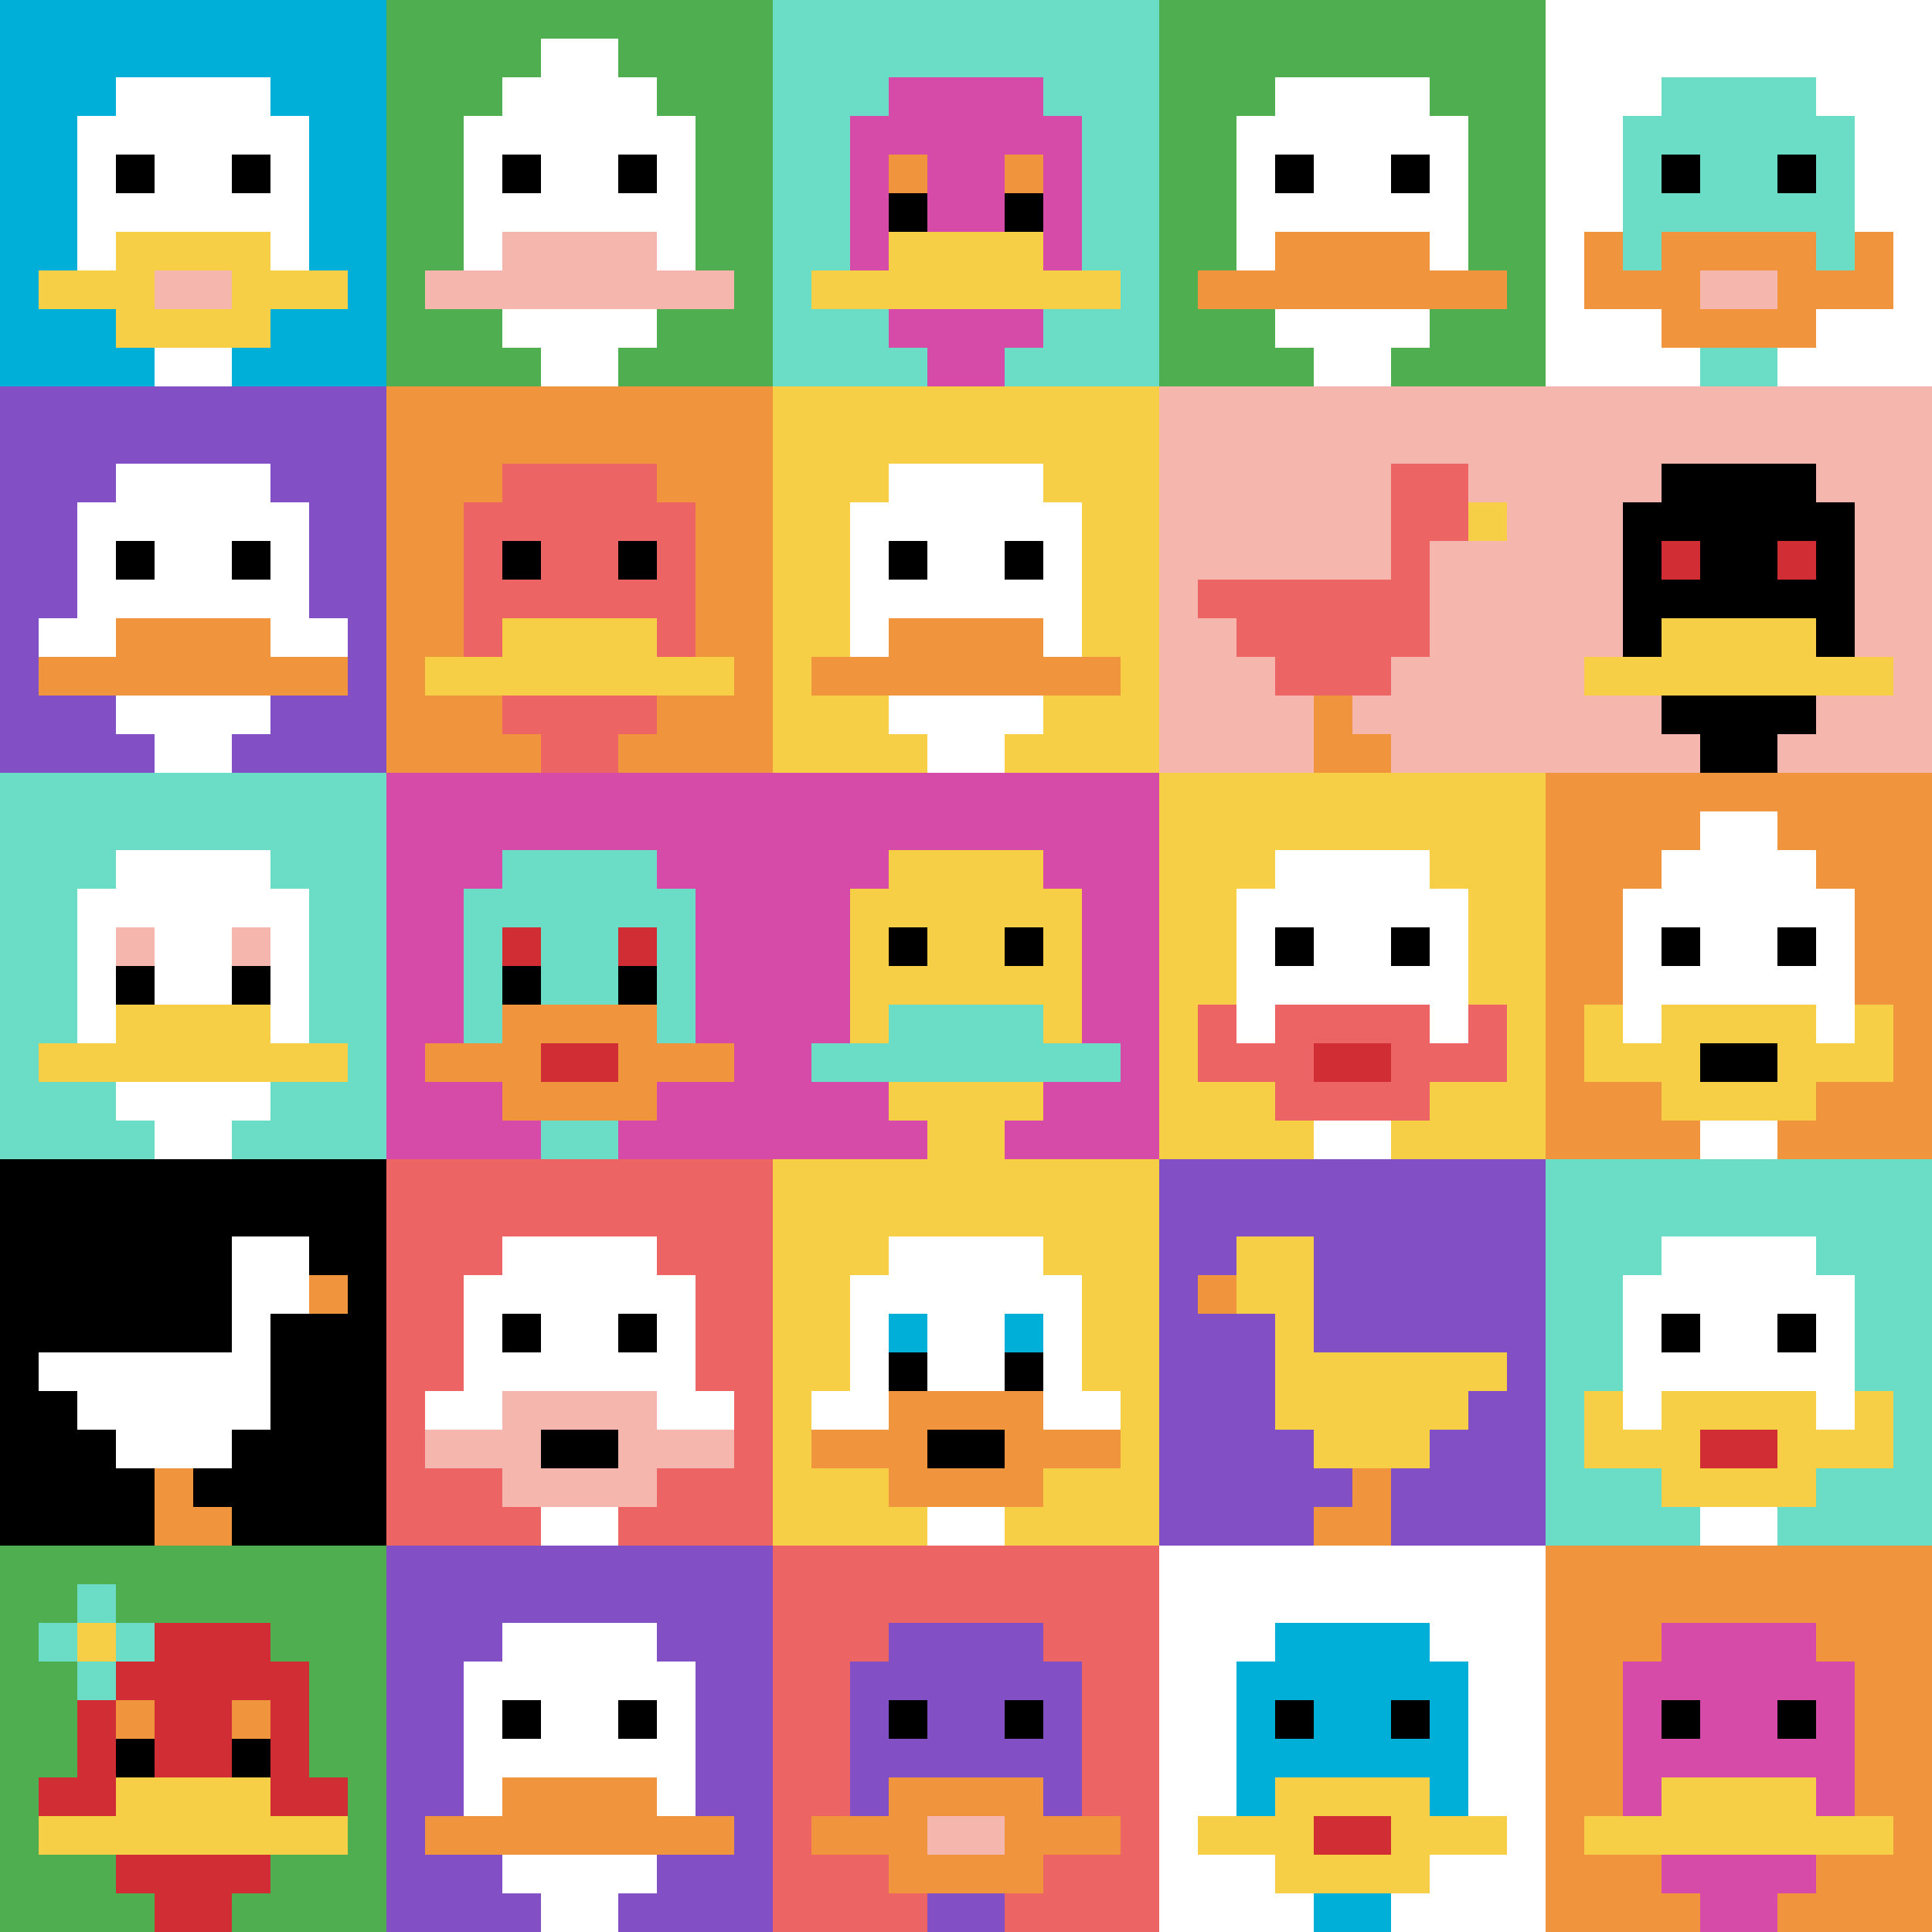 <svg xmlns="http://www.w3.org/2000/svg" version="1.1" width="918" height="918"><title>'goose-pfp-609824' by Dmitri Cherniak</title><desc>seed=609824
backgroundColor=#ffffff
padding=0
innerPadding=0
timeout=100
dimension=5
border=false
Save=function(){return n.handleSave()}
frame=386

Rendered at Mon Sep 16 2024 00:49:52 GMT+0800 (中国标准时间)
Generated in 1ms
</desc><defs></defs><rect width="100%" height="100%" fill="#ffffff"></rect><g><g id="0-0"><rect x="0" y="0" height="183.6" width="183.6" fill="#00AFD7"></rect><g><rect id="0-0-3-2-4-7" x="55.08" y="36.72" width="73.44" height="128.52" fill="#ffffff"></rect><rect id="0-0-2-3-6-5" x="36.72" y="55.08" width="110.16" height="91.8" fill="#ffffff"></rect><rect id="0-0-4-8-2-2" x="73.44" y="146.88" width="36.72" height="36.72" fill="#ffffff"></rect><rect id="0-0-1-7-8-1" x="18.36" y="128.52" width="146.88" height="18.36" fill="#F7CF46"></rect><rect id="0-0-3-6-4-3" x="55.08" y="110.16" width="73.44" height="55.08" fill="#F7CF46"></rect><rect id="0-0-4-7-2-1" x="73.44" y="128.52" width="36.72" height="18.36" fill="#F4B6AD"></rect><rect id="0-0-3-4-1-1" x="55.08" y="73.44" width="18.36" height="18.36" fill="#000000"></rect><rect id="0-0-6-4-1-1" x="110.16" y="73.44" width="18.36" height="18.36" fill="#000000"></rect></g><rect x="0" y="0" stroke="white" stroke-width="0" height="183.6" width="183.6" fill="none"></rect></g><g id="1-0"><rect x="183.6" y="0" height="183.6" width="183.6" fill="#4FAE4F"></rect><g><rect id="183.6-0-3-2-4-7" x="238.68" y="36.72" width="73.44" height="128.52" fill="#ffffff"></rect><rect id="183.6-0-2-3-6-5" x="220.32" y="55.08" width="110.16" height="91.8" fill="#ffffff"></rect><rect id="183.6-0-4-8-2-2" x="257.04" y="146.88" width="36.72" height="36.72" fill="#ffffff"></rect><rect id="183.6-0-1-7-8-1" x="201.96" y="128.52" width="146.88" height="18.36" fill="#F4B6AD"></rect><rect id="183.6-0-3-6-4-2" x="238.68" y="110.16" width="73.44" height="36.72" fill="#F4B6AD"></rect><rect id="183.6-0-3-4-1-1" x="238.68" y="73.44" width="18.36" height="18.36" fill="#000000"></rect><rect id="183.6-0-6-4-1-1" x="293.76" y="73.44" width="18.36" height="18.36" fill="#000000"></rect><rect id="183.6-0-4-1-2-2" x="257.04" y="18.36" width="36.72" height="36.72" fill="#ffffff"></rect></g><rect x="183.6" y="0" stroke="white" stroke-width="0" height="183.6" width="183.6" fill="none"></rect></g><g id="2-0"><rect x="367.2" y="0" height="183.6" width="183.6" fill="#6BDCC5"></rect><g><rect id="367.2-0-3-2-4-7" x="422.28" y="36.72" width="73.44" height="128.52" fill="#D74BA8"></rect><rect id="367.2-0-2-3-6-5" x="403.92" y="55.08" width="110.16" height="91.8" fill="#D74BA8"></rect><rect id="367.2-0-4-8-2-2" x="440.64" y="146.88" width="36.72" height="36.72" fill="#D74BA8"></rect><rect id="367.2-0-1-7-8-1" x="385.56" y="128.52" width="146.88" height="18.36" fill="#F7CF46"></rect><rect id="367.2-0-3-6-4-2" x="422.28" y="110.16" width="73.44" height="36.72" fill="#F7CF46"></rect><rect id="367.2-0-3-4-1-1" x="422.28" y="73.44" width="18.36" height="18.36" fill="#F0943E"></rect><rect id="367.2-0-6-4-1-1" x="477.36" y="73.44" width="18.36" height="18.36" fill="#F0943E"></rect><rect id="367.2-0-3-5-1-1" x="422.28" y="91.8" width="18.36" height="18.36" fill="#000000"></rect><rect id="367.2-0-6-5-1-1" x="477.36" y="91.8" width="18.36" height="18.36" fill="#000000"></rect></g><rect x="367.2" y="0" stroke="white" stroke-width="0" height="183.6" width="183.6" fill="none"></rect></g><g id="3-0"><rect x="550.8" y="0" height="183.6" width="183.6" fill="#4FAE4F"></rect><g><rect id="550.8-0-3-2-4-7" x="605.88" y="36.72" width="73.44" height="128.52" fill="#ffffff"></rect><rect id="550.8-0-2-3-6-5" x="587.52" y="55.08" width="110.16" height="91.8" fill="#ffffff"></rect><rect id="550.8-0-4-8-2-2" x="624.24" y="146.88" width="36.72" height="36.72" fill="#ffffff"></rect><rect id="550.8-0-1-7-8-1" x="569.16" y="128.52" width="146.88" height="18.36" fill="#F0943E"></rect><rect id="550.8-0-3-6-4-2" x="605.88" y="110.16" width="73.44" height="36.72" fill="#F0943E"></rect><rect id="550.8-0-3-4-1-1" x="605.88" y="73.44" width="18.36" height="18.36" fill="#000000"></rect><rect id="550.8-0-6-4-1-1" x="660.96" y="73.44" width="18.36" height="18.36" fill="#000000"></rect></g><rect x="550.8" y="0" stroke="white" stroke-width="0" height="183.6" width="183.6" fill="none"></rect></g><g id="4-0"><rect x="734.4" y="0" height="183.6" width="183.6" fill="#ffffff"></rect><g><rect id="734.4-0-3-2-4-7" x="789.48" y="36.72" width="73.44" height="128.52" fill="#6BDCC5"></rect><rect id="734.4-0-2-3-6-5" x="771.12" y="55.08" width="110.16" height="91.8" fill="#6BDCC5"></rect><rect id="734.4-0-4-8-2-2" x="807.84" y="146.88" width="36.72" height="36.72" fill="#6BDCC5"></rect><rect id="734.4-0-1-6-8-1" x="752.76" y="110.16" width="146.88" height="18.36" fill="#6BDCC5"></rect><rect id="734.4-0-1-7-8-1" x="752.76" y="128.52" width="146.88" height="18.36" fill="#F0943E"></rect><rect id="734.4-0-3-6-4-3" x="789.48" y="110.16" width="73.44" height="55.08" fill="#F0943E"></rect><rect id="734.4-0-4-7-2-1" x="807.84" y="128.52" width="36.72" height="18.36" fill="#F4B6AD"></rect><rect id="734.4-0-1-6-1-2" x="752.76" y="110.16" width="18.36" height="36.72" fill="#F0943E"></rect><rect id="734.4-0-8-6-1-2" x="881.28" y="110.16" width="18.36" height="36.72" fill="#F0943E"></rect><rect id="734.4-0-3-4-1-1" x="789.48" y="73.44" width="18.36" height="18.36" fill="#000000"></rect><rect id="734.4-0-6-4-1-1" x="844.56" y="73.44" width="18.36" height="18.36" fill="#000000"></rect></g><rect x="734.4" y="0" stroke="white" stroke-width="0" height="183.6" width="183.6" fill="none"></rect></g><g id="0-1"><rect x="0" y="183.6" height="183.6" width="183.6" fill="#834FC4"></rect><g><rect id="0-183.6-3-2-4-7" x="55.08" y="220.32" width="73.44" height="128.52" fill="#ffffff"></rect><rect id="0-183.6-2-3-6-5" x="36.72" y="238.68" width="110.16" height="91.8" fill="#ffffff"></rect><rect id="0-183.6-4-8-2-2" x="73.44" y="330.48" width="36.72" height="36.72" fill="#ffffff"></rect><rect id="0-183.6-1-6-8-1" x="18.36" y="293.76" width="146.88" height="18.36" fill="#ffffff"></rect><rect id="0-183.6-1-7-8-1" x="18.36" y="312.12" width="146.88" height="18.36" fill="#F0943E"></rect><rect id="0-183.6-3-6-4-2" x="55.08" y="293.76" width="73.44" height="36.72" fill="#F0943E"></rect><rect id="0-183.6-3-4-1-1" x="55.08" y="257.04" width="18.36" height="18.36" fill="#000000"></rect><rect id="0-183.6-6-4-1-1" x="110.16" y="257.04" width="18.36" height="18.36" fill="#000000"></rect></g><rect x="0" y="183.6" stroke="white" stroke-width="0" height="183.6" width="183.6" fill="none"></rect></g><g id="1-1"><rect x="183.6" y="183.6" height="183.6" width="183.6" fill="#F0943E"></rect><g><rect id="183.6-183.6-3-2-4-7" x="238.68" y="220.32" width="73.44" height="128.52" fill="#EC6463"></rect><rect id="183.6-183.6-2-3-6-5" x="220.32" y="238.68" width="110.16" height="91.8" fill="#EC6463"></rect><rect id="183.6-183.6-4-8-2-2" x="257.04" y="330.48" width="36.72" height="36.72" fill="#EC6463"></rect><rect id="183.6-183.6-1-7-8-1" x="201.96" y="312.12" width="146.88" height="18.36" fill="#F7CF46"></rect><rect id="183.6-183.6-3-6-4-2" x="238.68" y="293.76" width="73.44" height="36.72" fill="#F7CF46"></rect><rect id="183.6-183.6-3-4-1-1" x="238.68" y="257.04" width="18.36" height="18.36" fill="#000000"></rect><rect id="183.6-183.6-6-4-1-1" x="293.76" y="257.04" width="18.36" height="18.36" fill="#000000"></rect></g><rect x="183.6" y="183.6" stroke="white" stroke-width="0" height="183.6" width="183.6" fill="none"></rect></g><g id="2-1"><rect x="367.2" y="183.6" height="183.6" width="183.6" fill="#F7CF46"></rect><g><rect id="367.2-183.6-3-2-4-7" x="422.28" y="220.32" width="73.44" height="128.52" fill="#ffffff"></rect><rect id="367.2-183.6-2-3-6-5" x="403.92" y="238.68" width="110.16" height="91.8" fill="#ffffff"></rect><rect id="367.2-183.6-4-8-2-2" x="440.64" y="330.48" width="36.72" height="36.72" fill="#ffffff"></rect><rect id="367.2-183.6-1-7-8-1" x="385.56" y="312.12" width="146.88" height="18.36" fill="#F0943E"></rect><rect id="367.2-183.6-3-6-4-2" x="422.28" y="293.76" width="73.44" height="36.72" fill="#F0943E"></rect><rect id="367.2-183.6-3-4-1-1" x="422.28" y="257.04" width="18.36" height="18.36" fill="#000000"></rect><rect id="367.2-183.6-6-4-1-1" x="477.36" y="257.04" width="18.36" height="18.36" fill="#000000"></rect></g><rect x="367.2" y="183.6" stroke="white" stroke-width="0" height="183.6" width="183.6" fill="none"></rect></g><g id="3-1"><rect x="550.8" y="183.6" height="183.6" width="183.6" fill="#F4B6AD"></rect><g><rect id="550.8-183.6-6-2-2-2" x="660.96" y="220.32" width="36.72" height="36.72" fill="#EC6463"></rect><rect id="550.8-183.6-6-2-1-4" x="660.96" y="220.32" width="18.36" height="73.44" fill="#EC6463"></rect><rect id="550.8-183.6-1-5-5-1" x="569.16" y="275.4" width="91.8" height="18.36" fill="#EC6463"></rect><rect id="550.8-183.6-2-5-5-2" x="587.52" y="275.4" width="91.8" height="36.72" fill="#EC6463"></rect><rect id="550.8-183.6-3-5-3-3" x="605.88" y="275.4" width="55.08" height="55.08" fill="#EC6463"></rect><rect id="550.8-183.6-8-3-1-1" x="697.68" y="238.68" width="18.36" height="18.36" fill="#F7CF46"></rect><rect id="550.8-183.6-4-8-1-2" x="624.24" y="330.48" width="18.36" height="36.72" fill="#F0943E"></rect><rect id="550.8-183.6-4-9-2-1" x="624.24" y="348.84" width="36.72" height="18.36" fill="#F0943E"></rect></g><rect x="550.8" y="183.6" stroke="white" stroke-width="0" height="183.6" width="183.6" fill="none"></rect></g><g id="4-1"><rect x="734.4" y="183.6" height="183.6" width="183.6" fill="#F4B6AD"></rect><g><rect id="734.4-183.6-3-2-4-7" x="789.48" y="220.32" width="73.44" height="128.52" fill="#000000"></rect><rect id="734.4-183.6-2-3-6-5" x="771.12" y="238.68" width="110.16" height="91.8" fill="#000000"></rect><rect id="734.4-183.6-4-8-2-2" x="807.84" y="330.48" width="36.72" height="36.72" fill="#000000"></rect><rect id="734.4-183.6-1-7-8-1" x="752.76" y="312.12" width="146.88" height="18.36" fill="#F7CF46"></rect><rect id="734.4-183.6-3-6-4-2" x="789.48" y="293.76" width="73.44" height="36.72" fill="#F7CF46"></rect><rect id="734.4-183.6-3-4-1-1" x="789.48" y="257.04" width="18.36" height="18.36" fill="#D12D35"></rect><rect id="734.4-183.6-6-4-1-1" x="844.56" y="257.04" width="18.36" height="18.36" fill="#D12D35"></rect></g><rect x="734.4" y="183.6" stroke="white" stroke-width="0" height="183.6" width="183.6" fill="none"></rect></g><g id="0-2"><rect x="0" y="367.2" height="183.6" width="183.6" fill="#6BDCC5"></rect><g><rect id="0-367.2-3-2-4-7" x="55.08" y="403.92" width="73.44" height="128.52" fill="#ffffff"></rect><rect id="0-367.2-2-3-6-5" x="36.72" y="422.28" width="110.16" height="91.8" fill="#ffffff"></rect><rect id="0-367.2-4-8-2-2" x="73.44" y="514.08" width="36.72" height="36.72" fill="#ffffff"></rect><rect id="0-367.2-1-7-8-1" x="18.36" y="495.72" width="146.88" height="18.36" fill="#F7CF46"></rect><rect id="0-367.2-3-6-4-2" x="55.08" y="477.36" width="73.44" height="36.72" fill="#F7CF46"></rect><rect id="0-367.2-3-4-1-1" x="55.08" y="440.64" width="18.36" height="18.36" fill="#F4B6AD"></rect><rect id="0-367.2-6-4-1-1" x="110.16" y="440.64" width="18.36" height="18.36" fill="#F4B6AD"></rect><rect id="0-367.2-3-5-1-1" x="55.08" y="459" width="18.36" height="18.36" fill="#000000"></rect><rect id="0-367.2-6-5-1-1" x="110.16" y="459" width="18.36" height="18.36" fill="#000000"></rect></g><rect x="0" y="367.2" stroke="white" stroke-width="0" height="183.6" width="183.6" fill="none"></rect></g><g id="1-2"><rect x="183.6" y="367.2" height="183.6" width="183.6" fill="#D74BA8"></rect><g><rect id="183.6-367.2-3-2-4-7" x="238.68" y="403.92" width="73.44" height="128.52" fill="#6BDCC5"></rect><rect id="183.6-367.2-2-3-6-5" x="220.32" y="422.28" width="110.16" height="91.8" fill="#6BDCC5"></rect><rect id="183.6-367.2-4-8-2-2" x="257.04" y="514.08" width="36.72" height="36.72" fill="#6BDCC5"></rect><rect id="183.6-367.2-1-7-8-1" x="201.96" y="495.72" width="146.88" height="18.36" fill="#F0943E"></rect><rect id="183.6-367.2-3-6-4-3" x="238.68" y="477.36" width="73.44" height="55.08" fill="#F0943E"></rect><rect id="183.6-367.2-4-7-2-1" x="257.04" y="495.72" width="36.72" height="18.36" fill="#D12D35"></rect><rect id="183.6-367.2-3-4-1-1" x="238.68" y="440.64" width="18.36" height="18.36" fill="#D12D35"></rect><rect id="183.6-367.2-6-4-1-1" x="293.76" y="440.64" width="18.36" height="18.36" fill="#D12D35"></rect><rect id="183.6-367.2-3-5-1-1" x="238.68" y="459" width="18.36" height="18.36" fill="#000000"></rect><rect id="183.6-367.2-6-5-1-1" x="293.76" y="459" width="18.36" height="18.36" fill="#000000"></rect></g><rect x="183.6" y="367.2" stroke="white" stroke-width="0" height="183.6" width="183.6" fill="none"></rect></g><g id="2-2"><rect x="367.2" y="367.2" height="183.6" width="183.6" fill="#D74BA8"></rect><g><rect id="367.2-367.2-3-2-4-7" x="422.28" y="403.92" width="73.44" height="128.52" fill="#F7CF46"></rect><rect id="367.2-367.2-2-3-6-5" x="403.92" y="422.28" width="110.16" height="91.8" fill="#F7CF46"></rect><rect id="367.2-367.2-4-8-2-2" x="440.64" y="514.08" width="36.72" height="36.72" fill="#F7CF46"></rect><rect id="367.2-367.2-1-7-8-1" x="385.56" y="495.72" width="146.88" height="18.36" fill="#6BDCC5"></rect><rect id="367.2-367.2-3-6-4-2" x="422.28" y="477.36" width="73.44" height="36.72" fill="#6BDCC5"></rect><rect id="367.2-367.2-3-4-1-1" x="422.28" y="440.64" width="18.36" height="18.36" fill="#000000"></rect><rect id="367.2-367.2-6-4-1-1" x="477.36" y="440.64" width="18.36" height="18.36" fill="#000000"></rect></g><rect x="367.2" y="367.2" stroke="white" stroke-width="0" height="183.6" width="183.6" fill="none"></rect></g><g id="3-2"><rect x="550.8" y="367.2" height="183.6" width="183.6" fill="#F7CF46"></rect><g><rect id="550.8-367.2-3-2-4-7" x="605.88" y="403.92" width="73.44" height="128.52" fill="#ffffff"></rect><rect id="550.8-367.2-2-3-6-5" x="587.52" y="422.28" width="110.16" height="91.8" fill="#ffffff"></rect><rect id="550.8-367.2-4-8-2-2" x="624.24" y="514.08" width="36.72" height="36.72" fill="#ffffff"></rect><rect id="550.8-367.2-1-7-8-1" x="569.16" y="495.72" width="146.88" height="18.36" fill="#EC6463"></rect><rect id="550.8-367.2-3-6-4-3" x="605.88" y="477.36" width="73.44" height="55.08" fill="#EC6463"></rect><rect id="550.8-367.2-4-7-2-1" x="624.24" y="495.72" width="36.72" height="18.36" fill="#D12D35"></rect><rect id="550.8-367.2-1-6-1-2" x="569.16" y="477.36" width="18.36" height="36.72" fill="#EC6463"></rect><rect id="550.8-367.2-8-6-1-2" x="697.68" y="477.36" width="18.36" height="36.72" fill="#EC6463"></rect><rect id="550.8-367.2-3-4-1-1" x="605.88" y="440.64" width="18.36" height="18.36" fill="#000000"></rect><rect id="550.8-367.2-6-4-1-1" x="660.96" y="440.64" width="18.36" height="18.36" fill="#000000"></rect></g><rect x="550.8" y="367.2" stroke="white" stroke-width="0" height="183.6" width="183.6" fill="none"></rect></g><g id="4-2"><rect x="734.4" y="367.2" height="183.6" width="183.6" fill="#F0943E"></rect><g><rect id="734.4-367.2-3-2-4-7" x="789.48" y="403.92" width="73.44" height="128.52" fill="#ffffff"></rect><rect id="734.4-367.2-2-3-6-5" x="771.12" y="422.28" width="110.16" height="91.8" fill="#ffffff"></rect><rect id="734.4-367.2-4-8-2-2" x="807.84" y="514.08" width="36.72" height="36.72" fill="#ffffff"></rect><rect id="734.4-367.2-1-7-8-1" x="752.76" y="495.72" width="146.88" height="18.36" fill="#F7CF46"></rect><rect id="734.4-367.2-3-6-4-3" x="789.48" y="477.36" width="73.44" height="55.08" fill="#F7CF46"></rect><rect id="734.4-367.2-4-7-2-1" x="807.84" y="495.72" width="36.72" height="18.36" fill="#000000"></rect><rect id="734.4-367.2-1-6-1-2" x="752.76" y="477.36" width="18.36" height="36.72" fill="#F7CF46"></rect><rect id="734.4-367.2-8-6-1-2" x="881.28" y="477.36" width="18.36" height="36.72" fill="#F7CF46"></rect><rect id="734.4-367.2-3-4-1-1" x="789.48" y="440.64" width="18.36" height="18.36" fill="#000000"></rect><rect id="734.4-367.2-6-4-1-1" x="844.56" y="440.64" width="18.36" height="18.36" fill="#000000"></rect><rect id="734.4-367.2-4-1-2-2" x="807.84" y="385.56" width="36.72" height="36.72" fill="#ffffff"></rect></g><rect x="734.4" y="367.2" stroke="white" stroke-width="0" height="183.6" width="183.6" fill="none"></rect></g><g id="0-3"><rect x="0" y="550.8" height="183.6" width="183.6" fill="#000000"></rect><g><rect id="0-550.8-6-2-2-2" x="110.16" y="587.52" width="36.72" height="36.72" fill="#ffffff"></rect><rect id="0-550.8-6-2-1-4" x="110.16" y="587.52" width="18.36" height="73.44" fill="#ffffff"></rect><rect id="0-550.8-1-5-5-1" x="18.36" y="642.6" width="91.8" height="18.36" fill="#ffffff"></rect><rect id="0-550.8-2-5-5-2" x="36.72" y="642.6" width="91.8" height="36.72" fill="#ffffff"></rect><rect id="0-550.8-3-5-3-3" x="55.08" y="642.6" width="55.08" height="55.08" fill="#ffffff"></rect><rect id="0-550.8-8-3-1-1" x="146.88" y="605.88" width="18.36" height="18.36" fill="#F0943E"></rect><rect id="0-550.8-4-8-1-2" x="73.44" y="697.68" width="18.36" height="36.72" fill="#F0943E"></rect><rect id="0-550.8-4-9-2-1" x="73.44" y="716.04" width="36.72" height="18.36" fill="#F0943E"></rect></g><rect x="0" y="550.8" stroke="white" stroke-width="0" height="183.6" width="183.6" fill="none"></rect></g><g id="1-3"><rect x="183.6" y="550.8" height="183.6" width="183.6" fill="#EC6463"></rect><g><rect id="183.6-550.8-3-2-4-7" x="238.68" y="587.52" width="73.44" height="128.52" fill="#ffffff"></rect><rect id="183.6-550.8-2-3-6-5" x="220.32" y="605.88" width="110.16" height="91.8" fill="#ffffff"></rect><rect id="183.6-550.8-4-8-2-2" x="257.04" y="697.68" width="36.72" height="36.72" fill="#ffffff"></rect><rect id="183.6-550.8-1-6-8-1" x="201.96" y="660.96" width="146.88" height="18.36" fill="#ffffff"></rect><rect id="183.6-550.8-1-7-8-1" x="201.96" y="679.32" width="146.88" height="18.36" fill="#F4B6AD"></rect><rect id="183.6-550.8-3-6-4-3" x="238.68" y="660.96" width="73.44" height="55.08" fill="#F4B6AD"></rect><rect id="183.6-550.8-4-7-2-1" x="257.04" y="679.32" width="36.72" height="18.36" fill="#000000"></rect><rect id="183.6-550.8-3-4-1-1" x="238.68" y="624.24" width="18.36" height="18.36" fill="#000000"></rect><rect id="183.6-550.8-6-4-1-1" x="293.76" y="624.24" width="18.36" height="18.36" fill="#000000"></rect></g><rect x="183.6" y="550.8" stroke="white" stroke-width="0" height="183.6" width="183.6" fill="none"></rect></g><g id="2-3"><rect x="367.2" y="550.8" height="183.6" width="183.6" fill="#F7CF46"></rect><g><rect id="367.2-550.8-3-2-4-7" x="422.28" y="587.52" width="73.44" height="128.52" fill="#ffffff"></rect><rect id="367.2-550.8-2-3-6-5" x="403.92" y="605.88" width="110.16" height="91.8" fill="#ffffff"></rect><rect id="367.2-550.8-4-8-2-2" x="440.64" y="697.68" width="36.72" height="36.72" fill="#ffffff"></rect><rect id="367.2-550.8-1-6-8-1" x="385.56" y="660.96" width="146.88" height="18.36" fill="#ffffff"></rect><rect id="367.2-550.8-1-7-8-1" x="385.56" y="679.32" width="146.88" height="18.36" fill="#F0943E"></rect><rect id="367.2-550.8-3-6-4-3" x="422.28" y="660.96" width="73.44" height="55.08" fill="#F0943E"></rect><rect id="367.2-550.8-4-7-2-1" x="440.64" y="679.32" width="36.72" height="18.36" fill="#000000"></rect><rect id="367.2-550.8-3-4-1-1" x="422.28" y="624.24" width="18.36" height="18.36" fill="#00AFD7"></rect><rect id="367.2-550.8-6-4-1-1" x="477.36" y="624.24" width="18.36" height="18.36" fill="#00AFD7"></rect><rect id="367.2-550.8-3-5-1-1" x="422.28" y="642.6" width="18.36" height="18.36" fill="#000000"></rect><rect id="367.2-550.8-6-5-1-1" x="477.36" y="642.6" width="18.36" height="18.36" fill="#000000"></rect></g><rect x="367.2" y="550.8" stroke="white" stroke-width="0" height="183.6" width="183.6" fill="none"></rect></g><g id="3-3"><rect x="550.8" y="550.8" height="183.6" width="183.6" fill="#834FC4"></rect><g><rect id="550.8-550.8-2-2-2-2" x="587.52" y="587.52" width="36.72" height="36.72" fill="#F7CF46"></rect><rect id="550.8-550.8-3-2-1-4" x="605.88" y="587.52" width="18.36" height="73.44" fill="#F7CF46"></rect><rect id="550.8-550.8-4-5-5-1" x="624.24" y="642.6" width="91.8" height="18.36" fill="#F7CF46"></rect><rect id="550.8-550.8-3-5-5-2" x="605.88" y="642.6" width="91.8" height="36.72" fill="#F7CF46"></rect><rect id="550.8-550.8-4-5-3-3" x="624.24" y="642.6" width="55.08" height="55.08" fill="#F7CF46"></rect><rect id="550.8-550.8-1-3-1-1" x="569.16" y="605.88" width="18.36" height="18.36" fill="#F0943E"></rect><rect id="550.8-550.8-5-8-1-2" x="642.6" y="697.68" width="18.36" height="36.72" fill="#F0943E"></rect><rect id="550.8-550.8-4-9-2-1" x="624.24" y="716.04" width="36.72" height="18.36" fill="#F0943E"></rect></g><rect x="550.8" y="550.8" stroke="white" stroke-width="0" height="183.6" width="183.6" fill="none"></rect></g><g id="4-3"><rect x="734.4" y="550.8" height="183.6" width="183.6" fill="#6BDCC5"></rect><g><rect id="734.4-550.8-3-2-4-7" x="789.48" y="587.52" width="73.44" height="128.52" fill="#ffffff"></rect><rect id="734.4-550.8-2-3-6-5" x="771.12" y="605.88" width="110.16" height="91.8" fill="#ffffff"></rect><rect id="734.4-550.8-4-8-2-2" x="807.84" y="697.68" width="36.72" height="36.72" fill="#ffffff"></rect><rect id="734.4-550.8-1-7-8-1" x="752.76" y="679.32" width="146.88" height="18.36" fill="#F7CF46"></rect><rect id="734.4-550.8-3-6-4-3" x="789.48" y="660.96" width="73.44" height="55.08" fill="#F7CF46"></rect><rect id="734.4-550.8-4-7-2-1" x="807.84" y="679.32" width="36.72" height="18.36" fill="#D12D35"></rect><rect id="734.4-550.8-1-6-1-2" x="752.76" y="660.96" width="18.36" height="36.72" fill="#F7CF46"></rect><rect id="734.4-550.8-8-6-1-2" x="881.28" y="660.96" width="18.36" height="36.72" fill="#F7CF46"></rect><rect id="734.4-550.8-3-4-1-1" x="789.48" y="624.24" width="18.36" height="18.36" fill="#000000"></rect><rect id="734.4-550.8-6-4-1-1" x="844.56" y="624.24" width="18.36" height="18.36" fill="#000000"></rect></g><rect x="734.4" y="550.8" stroke="white" stroke-width="0" height="183.6" width="183.6" fill="none"></rect></g><g id="0-4"><rect x="0" y="734.4" height="183.6" width="183.6" fill="#4FAE4F"></rect><g><rect id="0-734.4-3-2-4-7" x="55.08" y="771.12" width="73.44" height="128.52" fill="#D12D35"></rect><rect id="0-734.4-2-3-6-5" x="36.72" y="789.48" width="110.16" height="91.8" fill="#D12D35"></rect><rect id="0-734.4-4-8-2-2" x="73.44" y="881.28" width="36.72" height="36.72" fill="#D12D35"></rect><rect id="0-734.4-1-6-8-1" x="18.36" y="844.56" width="146.88" height="18.36" fill="#D12D35"></rect><rect id="0-734.4-1-7-8-1" x="18.36" y="862.92" width="146.88" height="18.36" fill="#F7CF46"></rect><rect id="0-734.4-3-6-4-2" x="55.08" y="844.56" width="73.44" height="36.72" fill="#F7CF46"></rect><rect id="0-734.4-3-4-1-1" x="55.08" y="807.84" width="18.36" height="18.36" fill="#F0943E"></rect><rect id="0-734.4-6-4-1-1" x="110.16" y="807.84" width="18.36" height="18.36" fill="#F0943E"></rect><rect id="0-734.4-3-5-1-1" x="55.08" y="826.2" width="18.36" height="18.36" fill="#000000"></rect><rect id="0-734.4-6-5-1-1" x="110.16" y="826.2" width="18.36" height="18.36" fill="#000000"></rect><rect id="0-734.4-1-2-3-1" x="18.36" y="771.12" width="55.08" height="18.36" fill="#6BDCC5"></rect><rect id="0-734.4-2-1-1-3" x="36.72" y="752.76" width="18.36" height="55.08" fill="#6BDCC5"></rect><rect id="0-734.4-2-2-1-1" x="36.72" y="771.12" width="18.36" height="18.36" fill="#F7CF46"></rect></g><rect x="0" y="734.4" stroke="white" stroke-width="0" height="183.6" width="183.6" fill="none"></rect></g><g id="1-4"><rect x="183.6" y="734.4" height="183.6" width="183.6" fill="#834FC4"></rect><g><rect id="183.6-734.4-3-2-4-7" x="238.68" y="771.12" width="73.44" height="128.52" fill="#ffffff"></rect><rect id="183.6-734.4-2-3-6-5" x="220.32" y="789.48" width="110.16" height="91.8" fill="#ffffff"></rect><rect id="183.6-734.4-4-8-2-2" x="257.04" y="881.28" width="36.72" height="36.72" fill="#ffffff"></rect><rect id="183.6-734.4-1-7-8-1" x="201.96" y="862.92" width="146.88" height="18.36" fill="#F0943E"></rect><rect id="183.6-734.4-3-6-4-2" x="238.68" y="844.56" width="73.44" height="36.72" fill="#F0943E"></rect><rect id="183.6-734.4-3-4-1-1" x="238.68" y="807.84" width="18.36" height="18.36" fill="#000000"></rect><rect id="183.6-734.4-6-4-1-1" x="293.76" y="807.84" width="18.36" height="18.36" fill="#000000"></rect></g><rect x="183.6" y="734.4" stroke="white" stroke-width="0" height="183.6" width="183.6" fill="none"></rect></g><g id="2-4"><rect x="367.2" y="734.4" height="183.6" width="183.6" fill="#EC6463"></rect><g><rect id="367.2-734.4-3-2-4-7" x="422.28" y="771.12" width="73.44" height="128.52" fill="#834FC4"></rect><rect id="367.2-734.4-2-3-6-5" x="403.92" y="789.48" width="110.16" height="91.8" fill="#834FC4"></rect><rect id="367.2-734.4-4-8-2-2" x="440.64" y="881.28" width="36.72" height="36.72" fill="#834FC4"></rect><rect id="367.2-734.4-1-7-8-1" x="385.56" y="862.92" width="146.88" height="18.36" fill="#F0943E"></rect><rect id="367.2-734.4-3-6-4-3" x="422.28" y="844.56" width="73.44" height="55.08" fill="#F0943E"></rect><rect id="367.2-734.4-4-7-2-1" x="440.64" y="862.92" width="36.72" height="18.36" fill="#F4B6AD"></rect><rect id="367.2-734.4-3-4-1-1" x="422.28" y="807.84" width="18.36" height="18.36" fill="#000000"></rect><rect id="367.2-734.4-6-4-1-1" x="477.36" y="807.84" width="18.36" height="18.36" fill="#000000"></rect></g><rect x="367.2" y="734.4" stroke="white" stroke-width="0" height="183.6" width="183.6" fill="none"></rect></g><g id="3-4"><rect x="550.8" y="734.4" height="183.6" width="183.6" fill="#ffffff"></rect><g><rect id="550.8-734.4-3-2-4-7" x="605.88" y="771.12" width="73.44" height="128.52" fill="#00AFD7"></rect><rect id="550.8-734.4-2-3-6-5" x="587.52" y="789.48" width="110.16" height="91.8" fill="#00AFD7"></rect><rect id="550.8-734.4-4-8-2-2" x="624.24" y="881.28" width="36.72" height="36.72" fill="#00AFD7"></rect><rect id="550.8-734.4-1-7-8-1" x="569.16" y="862.92" width="146.88" height="18.36" fill="#F7CF46"></rect><rect id="550.8-734.4-3-6-4-3" x="605.88" y="844.56" width="73.44" height="55.08" fill="#F7CF46"></rect><rect id="550.8-734.4-4-7-2-1" x="624.24" y="862.92" width="36.72" height="18.36" fill="#D12D35"></rect><rect id="550.8-734.4-3-4-1-1" x="605.88" y="807.84" width="18.36" height="18.36" fill="#000000"></rect><rect id="550.8-734.4-6-4-1-1" x="660.96" y="807.84" width="18.36" height="18.36" fill="#000000"></rect></g><rect x="550.8" y="734.4" stroke="white" stroke-width="0" height="183.6" width="183.6" fill="none"></rect></g><g id="4-4"><rect x="734.4" y="734.4" height="183.6" width="183.6" fill="#F0943E"></rect><g><rect id="734.4-734.4-3-2-4-7" x="789.48" y="771.12" width="73.44" height="128.52" fill="#D74BA8"></rect><rect id="734.4-734.4-2-3-6-5" x="771.12" y="789.48" width="110.16" height="91.8" fill="#D74BA8"></rect><rect id="734.4-734.4-4-8-2-2" x="807.84" y="881.28" width="36.72" height="36.72" fill="#D74BA8"></rect><rect id="734.4-734.4-1-7-8-1" x="752.76" y="862.92" width="146.88" height="18.36" fill="#F7CF46"></rect><rect id="734.4-734.4-3-6-4-2" x="789.48" y="844.56" width="73.44" height="36.72" fill="#F7CF46"></rect><rect id="734.4-734.4-3-4-1-1" x="789.48" y="807.84" width="18.36" height="18.36" fill="#000000"></rect><rect id="734.4-734.4-6-4-1-1" x="844.56" y="807.84" width="18.36" height="18.36" fill="#000000"></rect></g><rect x="734.4" y="734.4" stroke="white" stroke-width="0" height="183.6" width="183.6" fill="none"></rect></g></g></svg>
